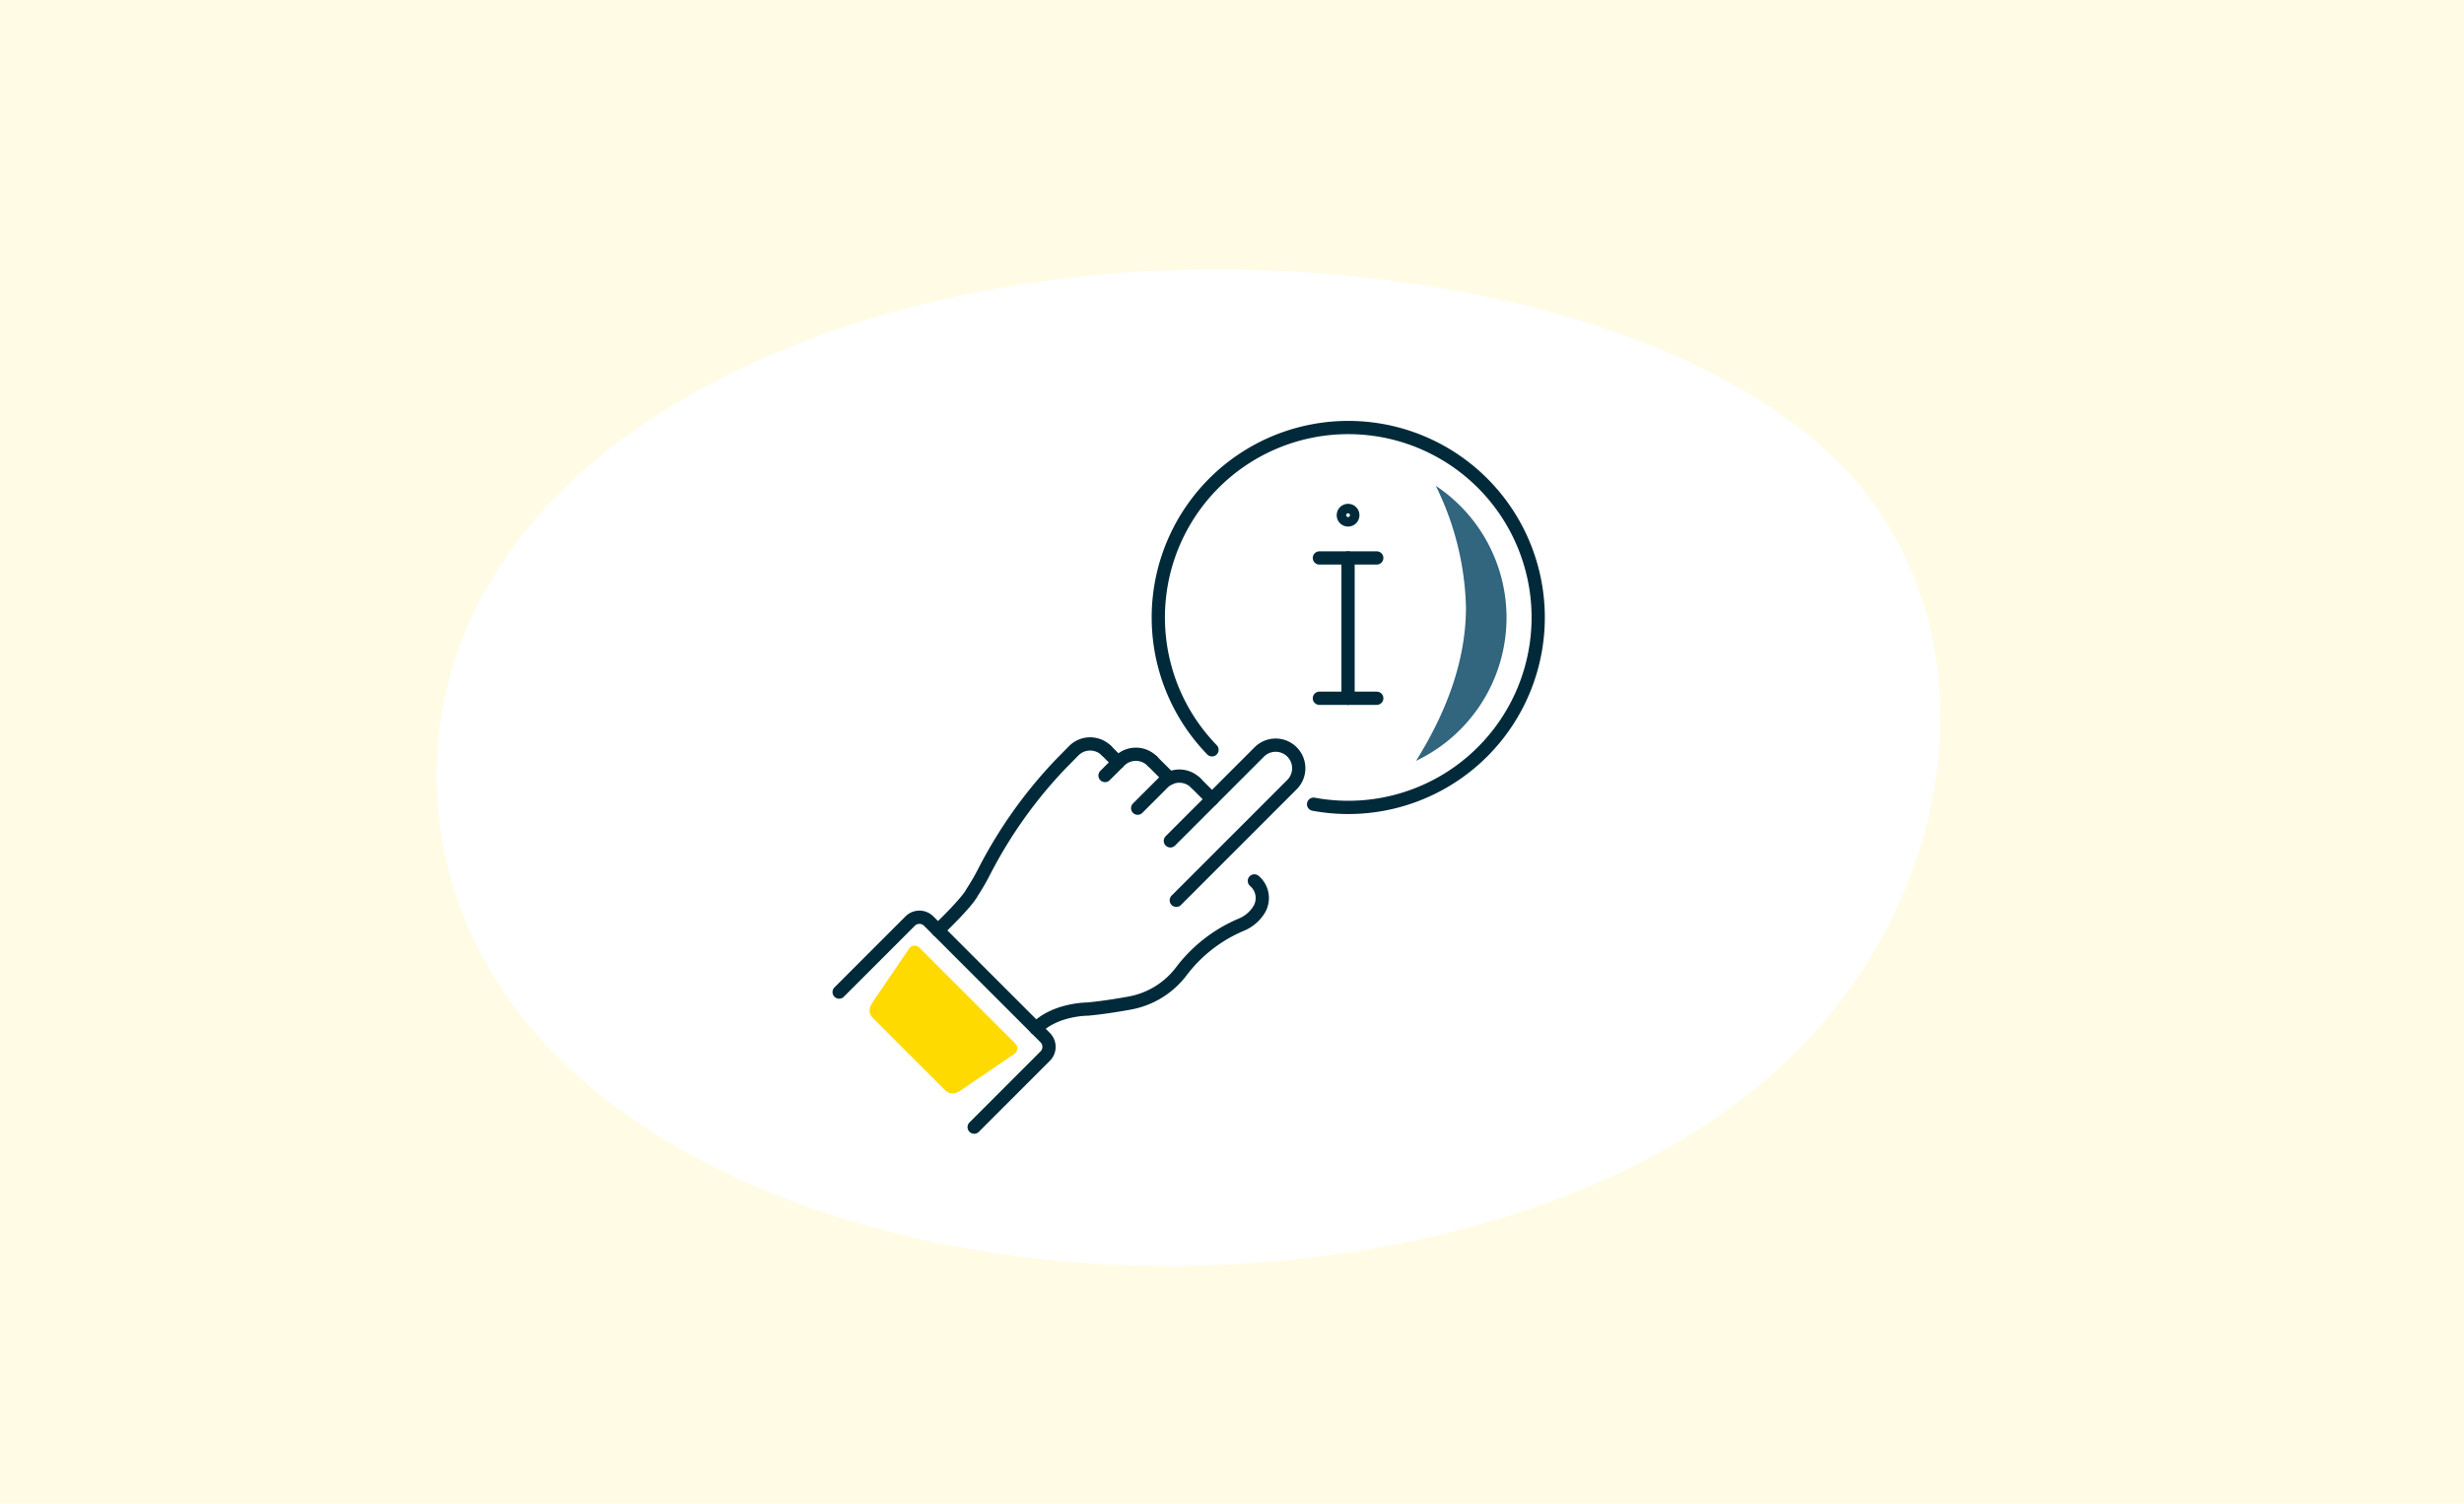 <svg xmlns="http://www.w3.org/2000/svg" width="372" height="227" viewBox="0 0 372 227">
  <g id="Group_1021" data-name="Group 1021" transform="translate(-1039 -4197)">
    <rect id="Image_3" data-name="Image 3" width="372" height="227" transform="translate(1039 4197)" fill="#fffbe5"/>
    <path id="blob_9_" data-name="blob(9)" d="M158.639-28.114c20.772,24.066,15.269,62-8.522,85.932C126.5,81.884,84.782,92.086,46.966,90.385S-24.583,75.213-41.982,53.763c-17.4-21.319-18.287-50.487-1.243-72.722,16.866-22.366,51.487-37.8,92.676-40.546C90.464-62.121,137.69-52.05,158.639-28.114Z" transform="translate(1160.436 4297.574)" fill="#fff"/>
    <g id="Group_1018" data-name="Group 1018" transform="translate(-9128.383 -5874.24)">
      <path id="Path_4065" data-name="Path 4065" d="M559.112,733.426a.716.716,0,1,1-.715-.715A.715.715,0,0,1,559.112,733.426Z" transform="translate(9812.511 9415.596)" fill="none" stroke="#002a3a" stroke-linecap="round" stroke-linejoin="round" stroke-width="2"/>
      <line id="Line_1631" data-name="Line 1631" y2="21.183" transform="translate(10370.905 10155.477)" fill="none" stroke="#002a3a" stroke-linecap="round" stroke-linejoin="round" stroke-width="2"/>
      <line id="Line_1632" data-name="Line 1632" x2="8.664" transform="translate(10366.574 10155.477)" fill="none" stroke="#002a3a" stroke-linecap="round" stroke-linejoin="round" stroke-width="2"/>
      <line id="Line_1633" data-name="Line 1633" x2="8.664" transform="translate(10366.574 10176.66)" fill="none" stroke="#002a3a" stroke-linecap="round" stroke-linejoin="round" stroke-width="2"/>
      <path id="Path_4066" data-name="Path 4066" d="M570.244,784.659a28.677,28.677,0,1,0-15.335-8.214" transform="translate(9795.455 9407.999)" fill="none" stroke="#002a3a" stroke-linecap="round" stroke-linejoin="round" stroke-width="2"/>
      <path id="Path_4067" data-name="Path 4067" d="M547.523,760.944l13.427-13.427a3.488,3.488,0,0,1,4.933,4.933l-17.468,17.466" transform="translate(9796.556 9437.246)" fill="none" stroke="#002a3a" stroke-linecap="round" stroke-linejoin="round" stroke-width="2"/>
      <path id="Path_4068" data-name="Path 4068" d="M545.6,753.155l3.823-3.823a3.493,3.493,0,0,1,4.933,0" transform="translate(9793.542 9440.102)" fill="none" stroke="#002a3a" stroke-linecap="round" stroke-linejoin="round" stroke-width="2"/>
      <path id="Path_4069" data-name="Path 4069" d="M543.686,750.239l2.19-2.188a3.485,3.485,0,0,1,4.931,0" transform="translate(9790.529 9438.086)" fill="none" stroke="#002a3a" stroke-linecap="round" stroke-linejoin="round" stroke-width="2"/>
      <path id="Path_4070" data-name="Path 4070" d="M533.871,774.565c4.64-4.445,5.137-5.679,5.137-5.679a35.226,35.226,0,0,0,1.887-3.255,69.393,69.393,0,0,1,11.427-16.088l2.067-2.1a3.488,3.488,0,0,1,4.933,0" transform="translate(9775.111 9437.135)" fill="none" stroke="#002a3a" stroke-linecap="round" stroke-linejoin="round" stroke-width="2"/>
      <path id="Path_4071" data-name="Path 4071" d="M572.6,754.467h0a3.394,3.394,0,0,1,.83,4.118c-.051.1-.108.193-.167.288a5.723,5.723,0,0,1-2.715,2.237,22.121,22.121,0,0,0-9.006,7.044,12.586,12.586,0,0,1-7.694,4.741c-1.943.357-4.2.712-6.394.923,0,0-4.867-.031-7.82,2.923" transform="translate(9784.161 9449.77)" fill="none" stroke="#002a3a" stroke-linecap="round" stroke-linejoin="round" stroke-width="2"/>
      <line id="Line_1634" data-name="Line 1634" x2="1.763" y2="1.764" transform="translate(10334.433 10184.579)" fill="none" stroke="#002a3a" stroke-linecap="round" stroke-linejoin="round" stroke-width="2"/>
      <line id="Line_1635" data-name="Line 1635" x2="2.614" y2="2.612" transform="translate(10341.336 10186.138)" fill="none" stroke="#002a3a" stroke-linecap="round" stroke-linejoin="round" stroke-width="2"/>
      <line id="Line_1636" data-name="Line 1636" x2="2.465" y2="2.466" transform="translate(10347.901 10189.437)" fill="none" stroke="#002a3a" stroke-linecap="round" stroke-linejoin="round" stroke-width="2"/>
      <path id="Path_4072" data-name="Path 4072" d="M548.456,788.291l10.723-10.723a1.977,1.977,0,0,0,0-2.795l-17.592-17.594a1.977,1.977,0,0,0-2.794,0L528.07,767.9" transform="translate(9766 9453.121)" fill="none" stroke="#002a3a" stroke-linecap="round" stroke-linejoin="round" stroke-width="2"/>
      <path id="Path_4073" data-name="Path 4073" d="M575.611,751.177a23.92,23.92,0,0,0-10.679-19.911c.067.139.136.275.2.416a43.617,43.617,0,0,1,4.352,17.944c0,8.245-3.126,16.1-7.533,23.158a23.958,23.958,0,0,0,13.659-21.608" transform="translate(9819.221 9413.325)" fill="#32657e"/>
    </g>
    <path id="Path_7345" data-name="Path 7345" d="M1789.811,1012.281H1805.4c.276,0,.518-.259.59-.632l1.875-9.839h-20.522l1.875,9.839c.071.373.313.632.59.632" transform="translate(621.625 2368.541) rotate(45)" fill="#ffda00" stroke="#ffda00" stroke-linecap="round" stroke-linejoin="round" stroke-width="2"/>
  </g>
</svg>
